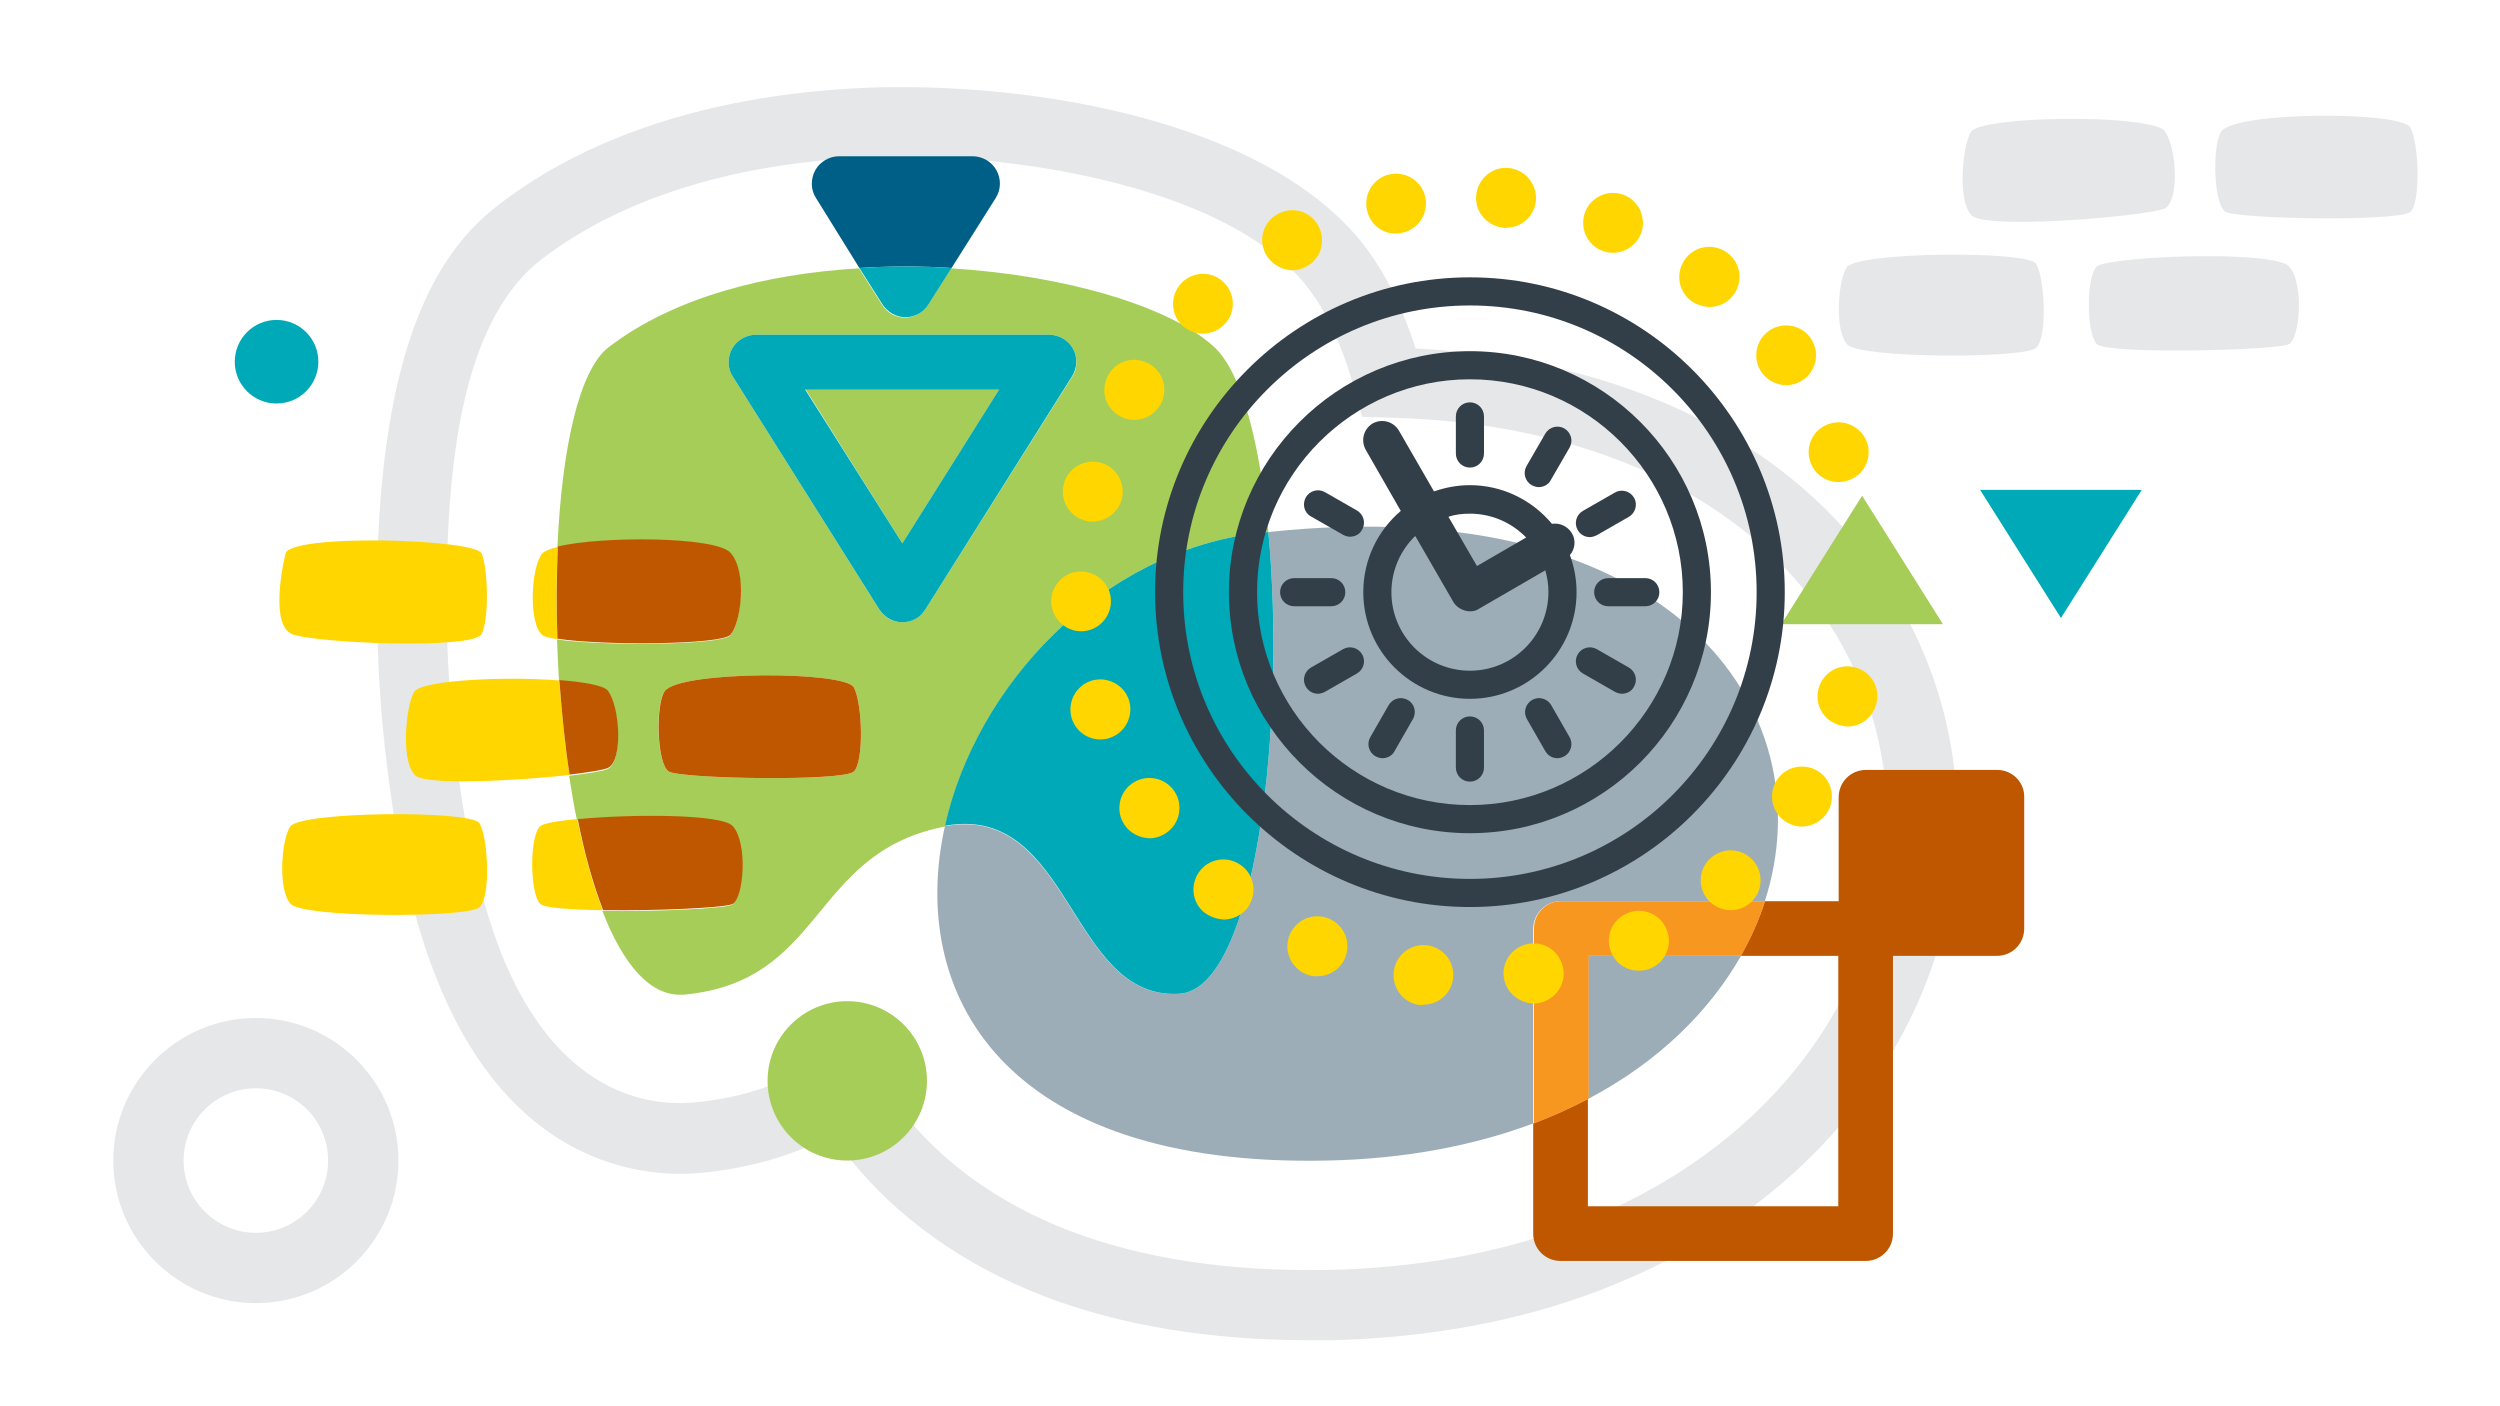 <?xml version="1.0" encoding="utf-8"?>
<!-- Generator: Adobe Illustrator 21.1.0, SVG Export Plug-In . SVG Version: 6.00 Build 0)  -->
<svg version="1.1" xmlns="http://www.w3.org/2000/svg" xmlns:xlink="http://www.w3.org/1999/xlink" x="0px" y="0px"
	 viewBox="0 0 640 360" style="enable-background:new 0 0 640 360;" xml:space="preserve">
<style type="text/css">
	.st0{display:none;}
	.st1{display:inline;}
	.st2{fill:none;stroke:#E6E7E8;stroke-width:18;stroke-miterlimit:10;}
	.st3{fill:none;}
	.st4{fill:#A6CD57;}
	.st5{fill:#9CADB7;}
	.st6{fill:#00A9B7;}
	.st7{fill:#BF5700;}
	.st8{fill:#F8971F;}
	.st9{fill:#005F86;}
	.st10{fill:#FFD600;}
	.st11{fill:none;stroke:#333F48;stroke-width:5.351;stroke-linecap:round;stroke-linejoin:round;stroke-miterlimit:10;}
	.st12{fill:none;stroke:#333F48;stroke-width:5.141;stroke-linecap:round;stroke-linejoin:round;stroke-miterlimit:10;}
	.st13{fill:none;stroke:#333F48;stroke-width:10.683;stroke-linecap:round;stroke-linejoin:round;stroke-miterlimit:10;}
	.st14{fill:none;stroke:#FFD600;stroke-width:17.156;stroke-linecap:round;stroke-miterlimit:10;stroke-dasharray:0,31.603;}
	.st15{fill:#E6E7E8;}
	.st16{fill:none;stroke:#FFD600;stroke-width:15.342;stroke-linecap:round;stroke-miterlimit:10;stroke-dasharray:0,28.262;}
	.st17{fill:none;stroke:#333F48;stroke-width:7.2;stroke-linecap:round;stroke-linejoin:round;stroke-miterlimit:10;}
	.st18{fill:none;stroke:#333F48;stroke-width:9.798;stroke-linecap:round;stroke-linejoin:round;stroke-miterlimit:10;}
	.st19{fill:#333F48;}
</style>
<g id="originals" class="st0">
	<g class="st1">
		<path class="st2" d="M472.7,150c-23.7-32.5-65-50.9-116.9-52.2c-5.7-20.9-13.6-30.6-19.8-36.3c-9.7-9-23.6-16.2-41.3-21.5
			c-14.7-4.4-31.6-7.3-48.8-8.3c-4.8-0.3-9.7-0.4-14.6-0.4c-4.5,0-9,0.1-13.4,0.4c-23.9,1.4-58,7.3-84.5,27.8
			c-10.7,8.2-25.2,25.3-27.5,79c-0.4,8.5-0.4,17.4-0.1,26.5c0.1,3.9,0.3,7.8,0.6,11.8c0.6,9.4,1.6,18.6,2.9,27.3
			c0.7,4.5,1.4,8.9,2.3,13.1c2.2,11,5,20.9,8.3,29.4c15.2,39.3,40.6,45.2,54.5,45.2c1.6,0,3.2-0.1,4.9-0.2
			c15.7-1.6,27.6-6.6,36.8-12.8c2.4,4.2,5.2,8.3,8.3,12.1c11.5,14.4,27.1,25.4,46.2,32.8c18.5,7.1,40.2,10.7,64.8,10.7
			c1.8,0,3.6,0,5.4-0.1c23.5-0.5,45.4-4.5,65.1-11.9c6.3-2.4,12.4-5.1,18.2-8.2c23.5-12.4,42.2-30.1,54.1-51.2
			c3.8-6.7,6.8-13.7,9.1-20.8C497.3,210.1,492.1,176.6,472.7,150z"/>
		<g>
			<path class="st3" d="M406.6,281.3v27.5h64.1v-64.1h-25C437.6,258.9,424.5,271.8,406.6,281.3z"/>
			<path class="st4" d="M322.4,136.4c0.8-0.1,1.6-0.2,2.3-0.2c-2.1-22.3-6.7-40.8-13.9-47.4c-11.2-10.3-37.9-18.3-67.3-20.1
				l-5.9,9.3c-1.3,2-3.5,3.3-5.9,3.3s-4.6-1.2-5.9-3.3l-5.9-9.3c-24,1.4-47.6,7.5-64.1,20.2c-7.7,5.9-12,26.5-13.1,51.2
				c11.2-2.7,40.4-2.6,44.2,1.6c4.4,4.9,2.7,18,0,21c-2.3,2.5-33,2.7-44.3,1c0.1,3.5,0.3,7,0.5,10.6c6.4,0.5,11.3,1.3,12.4,2.7
				c3.2,4.2,3.9,18.1,0,19.9c-1.1,0.5-4.8,1.1-9.8,1.7c0.6,3.9,1.2,7.7,2,11.3c13.6-1.3,36.9-1.3,39.7,1.8c3.9,4.3,2.8,18.2,0,19.9
				c-1.7,1-19.5,1.8-33.2,1.6c5.3,13.7,12.4,22.3,21.2,21.4c35.6-3.5,32.1-35.7,65.5-42.8c0.3-0.1,0.7-0.1,1-0.2
				C249.9,175.6,281.7,141.1,322.4,136.4z M218.6,197.5c-2.6,2.6-44.3,1.9-47.4,0c-3.1-1.9-3.5-17.3-1-20.6
				c3.8-5.2,46.2-5.2,48.4-0.9C220.8,180.2,221.2,194.9,218.6,197.5z M236.9,156c-1.3,2-3.5,3.3-5.9,3.3s-4.6-1.2-5.9-3.3
				l-37.5-59.6c-1.4-2.2-1.4-4.9-0.2-7.1c1.2-2.2,3.6-3.6,6.1-3.6h75.1c2.5,0,4.9,1.4,6.1,3.6c1.2,2.2,1.2,5-0.2,7.1L236.9,156z"/>
			<polygon class="st4" points="231,139.1 255.9,99.6 206.2,99.6 			"/>
			<path class="st5" d="M406.6,281.3c17.9-9.4,31-22.4,39.1-36.6h-39.1V281.3z"/>
			<path class="st5" d="M399.6,230.7h52.2c15.8-49-23.8-105.5-127.1-94.5c4.6,49.2-3.2,117-22.8,118.2c-28.2,1.8-27.6-48.8-60-42.9
				c-9.5,42.7,14.7,87.4,97.8,85.6c20.2-0.4,37.8-3.9,52.8-9.5v-49.9C392.6,233.8,395.7,230.7,399.6,230.7z"/>
			<path class="st6" d="M301.9,254.4c19.6-1.2,27.4-69,22.8-118.2c-0.8,0.1-1.5,0.2-2.3,0.2c-40.7,4.7-72.5,39.2-80.5,75
				C274.4,205.5,273.7,256.1,301.9,254.4z"/>
			<path class="st6" d="M274.7,89.3c-1.2-2.2-3.6-3.6-6.1-3.6h-75.1c-2.5,0-4.9,1.4-6.1,3.6c-1.2,2.2-1.2,5,0.2,7.1l37.5,59.6
				c1.3,2,3.5,3.3,5.9,3.3s4.6-1.2,5.9-3.3l37.5-59.6C275.8,94.2,275.9,91.5,274.7,89.3z M231,139.1l-24.9-39.4h49.7L231,139.1z"/>
			<path class="st7" d="M511.3,197.1h-33.6c-3.9,0-7,3.1-7,7v26.6h-18.9c-1.5,4.8-3.6,9.4-6.2,14h25v64.1h-64.1v-27.5
				c-4.4,2.3-9,4.4-14,6.3v28.2c0,3.9,3.1,7,7,7h78.1c3.9,0,7-3.1,7-7v-71.1h26.6c3.9,0,7-3.1,7-7v-33.6
				C518.3,200.2,515.1,197.1,511.3,197.1z"/>
			<path class="st8" d="M406.6,244.7h39.1c2.6-4.6,4.6-9.2,6.2-14h-52.2c-3.9,0-7,3.1-7,7v49.9c5-1.9,9.6-4,14-6.3V244.7z"/>
			<path class="st9" d="M243.6,68.6l11.3-17.9c1.4-2.2,1.4-4.9,0.2-7.1c-1.2-2.2-3.6-3.6-6.1-3.6h-34.2c-2.5,0-4.9,1.4-6.1,3.6
				c-1.2,2.2-1.2,5,0.2,7.1L220,68.6C227.9,68.1,235.8,68.1,243.6,68.6z"/>
			<path class="st6" d="M231.8,81.2c2.4,0,4.6-1.2,5.9-3.3l5.9-9.3c-7.8-0.5-15.7-0.5-23.6,0l5.9,9.3
				C227.2,79.9,229.4,81.2,231.8,81.2z"/>
			<path class="st10" d="M74.7,162.3c5.3,2.3,46.6,4.1,48.6,0s1.6-16.8,0-20.6s-49-5.1-50.2,0C72.1,145.7,69.4,160,74.7,162.3z"/>
			<path class="st10" d="M142.8,140c-1.9,0.5-3.3,1-3.9,1.6c-3,3.3-3.7,18.2,0,21c0.5,0.4,1.9,0.8,3.8,1
				C142.4,155.5,142.4,147.5,142.8,140z"/>
			<path class="st7" d="M187,162.5c2.7-3,4.4-16.1,0-21c-3.8-4.2-33-4.3-44.2-1.6c-0.3,7.6-0.4,15.5-0.1,23.6
				C154,165.3,184.7,165.1,187,162.5z"/>
			<path class="st10" d="M106.3,176.8c-2.1,2-4.1,17.8,0,21.7c2.8,2.6,25.8,1.4,39.5-0.1c-1.2-7.8-2-16-2.6-24.2
				C129.5,173.1,109.1,174.1,106.3,176.8z"/>
			<path class="st7" d="M155.6,176.8c-1-1.3-6-2.2-12.4-2.7c0.6,8.2,1.4,16.4,2.6,24.2c5-0.6,8.7-1.2,9.8-1.7
				C159.5,194.9,158.8,181,155.6,176.8z"/>
			<path class="st7" d="M170.2,176.9c-2.4,3.3-2.1,18.6,1,20.6c3.1,1.9,44.8,2.6,47.4,0c2.6-2.6,2.2-17.3,0-21.5
				C216.4,171.7,174,171.7,170.2,176.9z"/>
			<path class="st10" d="M74.4,211.5c-2.3,2.8-3.4,16.3,0,19.9c3.4,3.6,45.2,3.6,48.3,0.9s2.2-18.4,0-21.6
				C120.5,207.4,77.5,207.7,74.4,211.5z"/>
			<path class="st10" d="M138.3,211.5c-2.8,2.6-2.7,17.2,0,19.9c1,1,7.8,1.5,16,1.6c-2.6-6.7-4.8-14.7-6.5-23.3
				C142.8,210.1,139.1,210.8,138.3,211.5z"/>
			<path class="st7" d="M187.6,231.4c2.8-1.7,3.9-15.5,0-19.9c-2.8-3.2-26.2-3.1-39.7-1.8c1.7,8.7,3.9,16.6,6.5,23.3
				C168,233.2,185.8,232.4,187.6,231.4z"/>
		</g>
		<g>
			<circle class="st11" cx="373.3" cy="148.5" r="70.4"/>
			<circle class="st11" cx="373.3" cy="148.5" r="51.2"/>
			<circle class="st11" cx="373.3" cy="148.5" r="24.9"/>
			<g>
				<path class="st12" d="M312.3,148.5c0,33.7,27.3,61,61,61"/>
				<path class="st12" d="M434.3,148.5c0-33.7-27.3-61-61-61"/>
			</g>
			<g>
				<line class="st11" x1="373.3" y1="180.7" x2="373.3" y2="192.5"/>
				<line class="st11" x1="373.3" y1="104.5" x2="373.3" y2="116.3"/>
				<line class="st11" x1="341.1" y1="148.5" x2="329.3" y2="148.5"/>
				<line class="st11" x1="417.4" y1="148.5" x2="405.5" y2="148.5"/>
				<line class="st11" x1="389.4" y1="176.4" x2="395.3" y2="186.6"/>
				<line class="st11" x1="351.3" y1="110.4" x2="357.2" y2="120.6"/>
				<line class="st11" x1="345.4" y1="164.6" x2="335.2" y2="170.5"/>
				<line class="st11" x1="411.5" y1="126.5" x2="401.2" y2="132.4"/>
				<line class="st11" x1="335.2" y1="126.5" x2="345.4" y2="132.4"/>
				<line class="st11" x1="401.2" y1="164.6" x2="411.5" y2="170.5"/>
				<line class="st11" x1="357.2" y1="176.4" x2="351.3" y2="186.6"/>
				<line class="st11" x1="395.3" y1="110.4" x2="389.4" y2="120.6"/>
			</g>
			<polyline class="st13" points="394.9,136 373.3,148.5 373.3,104.5 			"/>
		</g>
		<rect y="0" class="st3" width="640" height="360"/>
		<circle class="st14" cx="372.4" cy="148" r="93.7"/>
		<polygon class="st6" points="527.6,158.2 548.3,125.4 506.9,125.4 		"/>
		<circle class="st4" cx="216.9" cy="276.7" r="20.4"/>
		<circle class="st2" cx="65.5" cy="297.1" r="27.5"/>
		<circle class="st6" cx="70.8" cy="92.6" r="10.7"/>
		<g>
			<path class="st15" d="M544.3,55.1c5-0.6,8.7-1.2,9.8-1.7c3.9-1.8,3.2-15.7,0-19.9c-1-1.3-6-2.2-12.4-2.7c-13.7-1-34.1,0-36.9,2.7
				c-2.1,2-4.1,17.8,0,21.7C507.7,57.9,530.7,56.7,544.3,55.1z"/>
			<path class="st15" d="M617.1,32.7c-2.2-4.3-44.6-4.2-48.4,0.9c-2.4,3.3-2.1,18.6,1,20.6c3.1,1.9,44.8,2.6,47.4,0
				C619.7,51.7,619.3,37,617.1,32.7z"/>
			<path class="st15" d="M472.9,68.3c-2.3,2.8-3.4,16.3,0,19.9c3.4,3.6,45.2,3.6,48.3,0.9s2.2-18.4,0-21.6
				C519,64.1,476,64.5,472.9,68.3z"/>
			<path class="st15" d="M546.3,66.4c-5,0.5-8.7,1.1-9.5,1.8c-2.8,2.6-2.7,17.2,0,19.9c1,1,7.8,1.5,16,1.6
				c13.7,0.2,31.5-0.6,33.2-1.6c2.8-1.7,3.9-15.5,0-19.9C583.2,65.1,559.9,65.1,546.3,66.4z"/>
		</g>
	</g>
</g>
<g id="unexpanded" class="st0">
	<g class="st1">
		<path class="st2" d="M472.7,150c-23.7-32.5-65-50.9-116.9-52.2c-5.7-20.9-13.6-30.6-19.8-36.3c-9.7-9-23.6-16.2-41.3-21.5
			c-14.7-4.4-31.6-7.3-48.8-8.3c-4.8-0.3-9.7-0.4-14.6-0.4c-4.5,0-9,0.1-13.4,0.4c-23.9,1.4-58,7.3-84.5,27.8
			c-10.7,8.2-25.2,25.3-27.5,79c-0.4,8.5-0.4,17.4-0.1,26.5c0.1,3.9,0.3,7.8,0.6,11.8c0.6,9.4,1.6,18.6,2.9,27.3
			c0.7,4.5,1.4,8.9,2.3,13.1c2.2,11,5,20.9,8.3,29.4c15.2,39.3,40.6,45.2,54.5,45.2c1.6,0,3.2-0.1,4.9-0.2
			c15.7-1.6,27.6-6.6,36.8-12.8c2.4,4.2,5.2,8.3,8.3,12.1c11.5,14.4,27.1,25.4,46.2,32.8c18.5,7.1,40.2,10.7,64.8,10.7
			c1.8,0,3.6,0,5.4-0.1c23.5-0.5,45.4-4.5,65.1-11.9c6.3-2.4,12.4-5.1,18.2-8.2c23.5-12.4,42.2-30.1,54.1-51.2
			c3.8-6.7,6.8-13.7,9.1-20.8C497.3,210.1,492.1,176.6,472.7,150z"/>
		<g>
			<path class="st3" d="M406.6,281.3v27.5h64.1v-64.1h-25C437.6,258.9,424.5,271.8,406.6,281.3z"/>
			<path class="st4" d="M322.4,136.4c0.8-0.1,1.6-0.2,2.3-0.2c-2.1-22.3-6.7-40.8-13.9-47.4c-11.2-10.3-37.9-18.3-67.3-20.1
				l-5.9,9.3c-1.3,2-3.5,3.3-5.9,3.3s-4.6-1.2-5.9-3.3l-5.9-9.3c-24,1.4-47.6,7.5-64.1,20.2c-7.7,5.9-12,26.5-13.1,51.2
				c11.2-2.7,40.4-2.6,44.2,1.6c4.4,4.9,2.7,18,0,21c-2.3,2.5-33,2.7-44.3,1c0.1,3.5,0.3,7,0.5,10.6c6.4,0.5,11.3,1.3,12.4,2.7
				c3.2,4.2,3.9,18.1,0,19.9c-1.1,0.5-4.8,1.1-9.8,1.7c0.6,3.9,1.2,7.7,2,11.3c13.6-1.3,36.9-1.3,39.7,1.8c3.9,4.3,2.8,18.2,0,19.9
				c-1.7,1-19.5,1.8-33.2,1.6c5.3,13.7,12.4,22.3,21.2,21.4c35.6-3.5,32.1-35.7,65.5-42.8c0.3-0.1,0.7-0.1,1-0.2
				C249.9,175.6,281.7,141.1,322.4,136.4z M218.6,197.5c-2.6,2.6-44.3,1.9-47.4,0c-3.1-1.9-3.5-17.3-1-20.6
				c3.8-5.2,46.2-5.2,48.4-0.9C220.8,180.2,221.2,194.9,218.6,197.5z M236.9,156c-1.3,2-3.5,3.3-5.9,3.3s-4.6-1.2-5.9-3.3
				l-37.5-59.6c-1.4-2.2-1.4-4.9-0.2-7.1c1.2-2.2,3.6-3.6,6.1-3.6h75.1c2.5,0,4.9,1.4,6.1,3.6c1.2,2.2,1.2,5-0.2,7.1L236.9,156z"/>
			<polygon class="st4" points="231,139.1 255.9,99.6 206.2,99.6 			"/>
			<path class="st5" d="M406.6,281.3c17.9-9.4,31-22.4,39.1-36.6h-39.1V281.3z"/>
			<path class="st5" d="M399.6,230.7h52.2c15.8-49-23.8-105.5-127.1-94.5c4.6,49.2-3.2,117-22.8,118.2c-28.2,1.8-27.6-48.8-60-42.9
				c-9.5,42.7,14.7,87.4,97.8,85.6c20.2-0.4,37.8-3.9,52.8-9.5v-49.9C392.6,233.8,395.7,230.7,399.6,230.7z"/>
			<path class="st6" d="M301.9,254.4c19.6-1.2,27.4-69,22.8-118.2c-0.8,0.1-1.5,0.2-2.3,0.2c-40.7,4.7-72.5,39.2-80.5,75
				C274.4,205.5,273.7,256.1,301.9,254.4z"/>
			<path class="st6" d="M274.7,89.3c-1.2-2.2-3.6-3.6-6.1-3.6h-75.1c-2.5,0-4.9,1.4-6.1,3.6c-1.2,2.2-1.2,5,0.2,7.1l37.5,59.6
				c1.3,2,3.5,3.3,5.9,3.3s4.6-1.2,5.9-3.3l37.5-59.6C275.8,94.2,275.9,91.5,274.7,89.3z M231,139.1l-24.9-39.4h49.7L231,139.1z"/>
			<path class="st7" d="M511.3,197.1h-33.6c-3.9,0-7,3.1-7,7v26.6h-18.9c-1.5,4.8-3.6,9.4-6.2,14h25v64.1h-64.1v-27.5
				c-4.4,2.3-9,4.4-14,6.3v28.2c0,3.9,3.1,7,7,7h78.1c3.9,0,7-3.1,7-7v-71.1h26.6c3.9,0,7-3.1,7-7v-33.6
				C518.3,200.2,515.1,197.1,511.3,197.1z"/>
			<path class="st8" d="M406.6,244.7h39.1c2.6-4.6,4.6-9.2,6.2-14h-52.2c-3.9,0-7,3.1-7,7v49.9c5-1.9,9.6-4,14-6.3V244.7z"/>
			<path class="st9" d="M243.6,68.6l11.3-17.9c1.4-2.2,1.4-4.9,0.2-7.1c-1.2-2.2-3.6-3.6-6.1-3.6h-34.2c-2.5,0-4.9,1.4-6.1,3.6
				c-1.2,2.2-1.2,5,0.2,7.1L220,68.6C227.9,68.1,235.8,68.1,243.6,68.6z"/>
			<path class="st6" d="M231.8,81.2c2.4,0,4.6-1.2,5.9-3.3l5.9-9.3c-7.8-0.5-15.7-0.5-23.6,0l5.9,9.3
				C227.2,79.9,229.4,81.2,231.8,81.2z"/>
			<path class="st10" d="M74.7,162.3c5.3,2.3,46.6,4.1,48.6,0s1.6-16.8,0-20.6s-49-5.1-50.2,0C72.1,145.7,69.4,160,74.7,162.3z"/>
			<path class="st10" d="M142.8,140c-1.9,0.5-3.3,1-3.9,1.6c-3,3.3-3.7,18.2,0,21c0.5,0.4,1.9,0.8,3.8,1
				C142.4,155.5,142.4,147.5,142.8,140z"/>
			<path class="st7" d="M187,162.5c2.7-3,4.4-16.1,0-21c-3.8-4.2-33-4.3-44.2-1.6c-0.3,7.6-0.4,15.5-0.1,23.6
				C154,165.3,184.7,165.1,187,162.5z"/>
			<path class="st10" d="M106.3,176.8c-2.1,2-4.1,17.8,0,21.7c2.8,2.6,25.8,1.4,39.5-0.1c-1.2-7.8-2-16-2.6-24.2
				C129.5,173.1,109.1,174.1,106.3,176.8z"/>
			<path class="st7" d="M155.6,176.8c-1-1.3-6-2.2-12.4-2.7c0.6,8.2,1.4,16.4,2.6,24.2c5-0.6,8.7-1.2,9.8-1.7
				C159.5,194.9,158.8,181,155.6,176.8z"/>
			<path class="st7" d="M170.2,176.9c-2.4,3.3-2.1,18.6,1,20.6c3.1,1.9,44.8,2.6,47.4,0c2.6-2.6,2.2-17.3,0-21.5
				C216.4,171.7,174,171.7,170.2,176.9z"/>
			<path class="st10" d="M74.4,211.5c-2.3,2.8-3.4,16.3,0,19.9c3.4,3.6,45.2,3.6,48.3,0.9s2.2-18.4,0-21.6
				C120.5,207.4,77.5,207.7,74.4,211.5z"/>
			<path class="st10" d="M138.3,211.5c-2.8,2.6-2.7,17.2,0,19.9c1,1,7.8,1.5,16,1.6c-2.6-6.7-4.8-14.7-6.5-23.3
				C142.8,210.1,139.1,210.8,138.3,211.5z"/>
			<path class="st7" d="M187.6,231.4c2.8-1.7,3.9-15.5,0-19.9c-2.8-3.2-26.2-3.1-39.7-1.8c1.7,8.7,3.9,16.6,6.5,23.3
				C168,233.2,185.8,232.4,187.6,231.4z"/>
		</g>
		<rect y="0" class="st3" width="640" height="360"/>
		<circle class="st16" cx="376.8" cy="150.4" r="100"/>
		<polygon class="st6" points="527.6,158.2 548.3,125.4 506.9,125.4 		"/>
		<circle class="st4" cx="216.9" cy="276.7" r="20.4"/>
		<circle class="st2" cx="65.5" cy="297.1" r="27.5"/>
		<circle class="st6" cx="70.8" cy="92.6" r="10.7"/>
		<g>
			<path class="st15" d="M544.3,55.1c5-0.6,8.7-1.2,9.8-1.7c3.9-1.8,3.2-15.7,0-19.9c-1-1.3-6-2.2-12.4-2.7c-13.7-1-34.1,0-36.9,2.7
				c-2.1,2-4.1,17.8,0,21.7C507.7,57.9,530.7,56.7,544.3,55.1z"/>
			<path class="st15" d="M617.1,32.7c-2.2-4.3-44.6-4.2-48.4,0.9c-2.4,3.3-2.1,18.6,1,20.6c3.1,1.9,44.8,2.6,47.4,0
				C619.7,51.7,619.3,37,617.1,32.7z"/>
			<path class="st15" d="M472.9,68.3c-2.3,2.8-3.4,16.3,0,19.9c3.4,3.6,45.2,3.6,48.3,0.9s2.2-18.4,0-21.6
				C519,64.1,476,64.5,472.9,68.3z"/>
			<path class="st15" d="M546.3,66.4c-5,0.5-8.7,1.1-9.5,1.8c-2.8,2.6-2.7,17.2,0,19.9c1,1,7.8,1.5,16,1.6
				c13.7,0.2,31.5-0.6,33.2-1.6c2.8-1.7,3.9-15.5,0-19.9C583.2,65.1,559.9,65.1,546.3,66.4z"/>
		</g>
	</g>
	<g class="st1">
		<circle class="st17" cx="376.3" cy="151.6" r="77"/>
		<circle class="st17" cx="376.3" cy="151.6" r="58.1"/>
		<circle class="st17" cx="376.3" cy="151.6" r="23.7"/>
		<g>
			<line class="st17" x1="376.3" y1="187" x2="376.3" y2="196.5"/>
			<line class="st17" x1="376.3" y1="106.7" x2="376.3" y2="116.1"/>
			<line class="st17" x1="340.8" y1="151.6" x2="331.4" y2="151.6"/>
			<line class="st17" x1="421.2" y1="151.6" x2="411.7" y2="151.6"/>
			<line class="st17" x1="394" y1="182.3" x2="398.7" y2="190.5"/>
			<line class="st17" x1="353.8" y1="112.7" x2="358.6" y2="120.9"/>
			<line class="st17" x1="345.6" y1="169.3" x2="337.4" y2="174"/>
			<line class="st17" x1="415.2" y1="129.1" x2="407" y2="133.9"/>
			<line class="st17" x1="337.4" y1="129.1" x2="345.6" y2="133.9"/>
			<line class="st17" x1="407" y1="169.3" x2="415.2" y2="174"/>
			<line class="st17" x1="358.6" y1="182.3" x2="353.8" y2="190.5"/>
			<line class="st17" x1="398.7" y1="112.7" x2="393.9" y2="121"/>
		</g>
		<polyline class="st18" points="398.2,139 376.3,151.6 353.8,112.7 		"/>
	</g>
</g>
<g id="expanded" class="st0">
	<g class="st1">
		<g>
			<path class="st15" d="M335.2,343.1c-25.6,0-48.5-3.8-68-11.3c-20.6-8-37.4-19.9-50-35.6c-1.5-1.8-2.8-3.7-4.2-5.6
				c-9.9,5.2-21,8.4-33,9.6c-1.9,0.2-3.8,0.3-5.7,0.3c-16.1,0-45.7-6.6-62.9-50.9c-3.5-8.9-6.4-19.3-8.7-30.8
				c-0.9-4.4-1.7-8.9-2.4-13.6c-1.3-8.9-2.4-18.4-3-28c-0.3-4-0.5-8.1-0.6-12c-0.3-9.3-0.3-18.4,0.1-27.2
				c2.5-57.4,18.9-76.4,31-85.7c28.4-21.8,64.3-28.1,89.5-29.6c9.5-0.6,19.4-0.5,29.1,0.1c17.9,1.1,35.4,4.1,50.8,8.7
				c19,5.7,34.1,13.6,44.8,23.5c5.9,5.4,14.1,14.7,20.4,34.2c51.7,2.7,93.2,22.3,117.4,55.6v0c21.1,29,26.8,65.4,15.7,100
				c-2.5,7.7-5.8,15.3-9.9,22.5C473,289.9,453,308.8,428,322c-6.1,3.2-12.6,6.1-19.2,8.6c-20.6,7.8-43.5,11.9-68,12.5
				C338.9,343.1,337,343.1,335.2,343.1z M218.9,265.6l4.8,8.3c2.2,3.8,4.7,7.5,7.5,11c10.5,13.1,24.8,23.3,42.4,30.1
				c18.7,7.2,41.1,10.6,66.7,10.1c22.5-0.5,43.4-4.3,62.1-11.3c5.9-2.2,11.7-4.8,17.2-7.7c21.9-11.5,39.4-28,50.4-47.6
				c3.5-6.1,6.3-12.6,8.4-19.2c9.4-29.1,4.6-59.7-13.1-83.9c-21.9-30-60.9-47.3-109.9-48.5l-6.7-0.2l-1.8-6.5
				c-5.3-19.4-12.3-27.6-17.2-32.1c-8.7-8.1-21.4-14.6-37.8-19.5c-14.1-4.2-30.2-7-46.8-8c-9-0.5-18.1-0.6-26.9-0.1
				c-22.6,1.3-54.8,6.9-79.6,25.9c-19.3,14.9-23,48.3-24,72.2c-0.4,8.3-0.4,17-0.1,25.8c0.1,3.8,0.3,7.6,0.6,11.5
				c0.6,9.1,1.6,18.1,2.8,26.5c0.6,4.3,1.4,8.6,2.2,12.7c2.1,10.5,4.8,19.9,7.8,27.9c13.3,34.3,34.5,39.4,46.1,39.4
				c1.3,0,2.6-0.1,4-0.2c12.5-1.2,23.2-4.9,32.7-11.3L218.9,265.6z"/>
		</g>
		<g>
			<path class="st3" d="M406.6,281.3v27.5h64.1v-64.1h-25C437.6,258.9,424.5,271.8,406.6,281.3z"/>
			<path class="st4" d="M322.4,136.4c0.8-0.1,1.6-0.2,2.3-0.2c-2.1-22.3-6.7-40.8-13.9-47.4c-11.2-10.3-37.9-18.3-67.3-20.1
				l-5.9,9.3c-1.3,2-3.5,3.3-5.9,3.3s-4.6-1.2-5.9-3.3l-5.9-9.3c-24,1.4-47.6,7.5-64.1,20.2c-7.7,5.9-12,26.5-13.1,51.2
				c11.2-2.7,40.4-2.6,44.2,1.6c4.4,4.9,2.7,18,0,21c-2.3,2.5-33,2.7-44.3,1c0.1,3.5,0.3,7,0.5,10.6c6.4,0.5,11.3,1.3,12.4,2.7
				c3.2,4.2,3.9,18.1,0,19.9c-1.1,0.5-4.8,1.1-9.8,1.7c0.6,3.9,1.2,7.7,2,11.3c13.6-1.3,36.9-1.3,39.7,1.8c3.9,4.3,2.8,18.2,0,19.9
				c-1.7,1-19.5,1.8-33.2,1.6c5.3,13.7,12.4,22.3,21.2,21.4c35.6-3.5,32.1-35.7,65.5-42.8c0.3-0.1,0.7-0.1,1-0.2
				C249.9,175.6,281.7,141.1,322.4,136.4z M218.6,197.5c-2.6,2.6-44.3,1.9-47.4,0c-3.1-1.9-3.5-17.3-1-20.6
				c3.8-5.2,46.2-5.2,48.4-0.9C220.8,180.2,221.2,194.9,218.6,197.5z M236.9,156c-1.3,2-3.5,3.3-5.9,3.3s-4.6-1.2-5.9-3.3
				l-37.5-59.6c-1.4-2.2-1.4-4.9-0.2-7.1c1.2-2.2,3.6-3.6,6.1-3.6h75.1c2.5,0,4.9,1.4,6.1,3.6c1.2,2.2,1.2,5-0.2,7.1L236.9,156z"/>
			<polygon class="st4" points="231,139.1 255.9,99.6 206.2,99.6 			"/>
			<path class="st5" d="M406.6,281.3c17.9-9.4,31-22.4,39.1-36.6h-39.1V281.3z"/>
			<path class="st5" d="M399.6,230.7h52.2c15.8-49-23.8-105.5-127.1-94.5c4.6,49.2-3.2,117-22.8,118.2c-28.2,1.8-27.6-48.8-60-42.9
				c-9.5,42.7,14.7,87.4,97.8,85.6c20.2-0.4,37.8-3.9,52.8-9.5v-49.9C392.6,233.8,395.7,230.7,399.6,230.7z"/>
			<path class="st6" d="M301.9,254.4c19.6-1.2,27.4-69,22.8-118.2c-0.8,0.1-1.5,0.2-2.3,0.2c-40.7,4.7-72.5,39.2-80.5,75
				C274.4,205.5,273.7,256.1,301.9,254.4z"/>
			<path class="st6" d="M274.7,89.3c-1.2-2.2-3.6-3.6-6.1-3.6h-75.1c-2.5,0-4.9,1.4-6.1,3.6c-1.2,2.2-1.2,5,0.2,7.1l37.5,59.6
				c1.3,2,3.5,3.3,5.9,3.3s4.6-1.2,5.9-3.3l37.5-59.6C275.8,94.2,275.9,91.5,274.7,89.3z M231,139.1l-24.9-39.4h49.7L231,139.1z"/>
			<path class="st7" d="M511.3,197.1h-33.6c-3.9,0-7,3.1-7,7v26.6h-18.9c-1.5,4.8-3.6,9.4-6.2,14h25v64.1h-64.1v-27.5
				c-4.4,2.3-9,4.4-14,6.3v28.2c0,3.9,3.1,7,7,7h78.1c3.9,0,7-3.1,7-7v-71.1h26.6c3.9,0,7-3.1,7-7v-33.6
				C518.3,200.2,515.1,197.1,511.3,197.1z"/>
			<path class="st8" d="M406.6,244.7h39.1c2.6-4.6,4.6-9.2,6.2-14h-52.2c-3.9,0-7,3.1-7,7v49.9c5-1.9,9.6-4,14-6.3V244.7z"/>
			<path class="st9" d="M243.6,68.6l11.3-17.9c1.4-2.2,1.4-4.9,0.2-7.1c-1.2-2.2-3.6-3.6-6.1-3.6h-34.2c-2.5,0-4.9,1.4-6.1,3.6
				c-1.2,2.2-1.2,5,0.2,7.1L220,68.6C227.9,68.1,235.8,68.1,243.6,68.6z"/>
			<path class="st6" d="M231.8,81.2c2.4,0,4.6-1.2,5.9-3.3l5.9-9.3c-7.8-0.5-15.7-0.5-23.6,0l5.9,9.3
				C227.2,79.9,229.4,81.2,231.8,81.2z"/>
			<path class="st10" d="M74.7,162.3c5.3,2.3,46.6,4.1,48.6,0s1.6-16.8,0-20.6s-49-5.1-50.2,0C72.1,145.7,69.4,160,74.7,162.3z"/>
			<path class="st10" d="M142.8,140c-1.9,0.5-3.3,1-3.9,1.6c-3,3.3-3.7,18.2,0,21c0.5,0.4,1.9,0.8,3.8,1
				C142.4,155.5,142.4,147.5,142.8,140z"/>
			<path class="st7" d="M187,162.5c2.7-3,4.4-16.1,0-21c-3.8-4.2-33-4.3-44.2-1.6c-0.3,7.6-0.4,15.5-0.1,23.6
				C154,165.3,184.7,165.1,187,162.5z"/>
			<path class="st10" d="M106.3,176.8c-2.1,2-4.1,17.8,0,21.7c2.8,2.6,25.8,1.4,39.5-0.1c-1.2-7.8-2-16-2.6-24.2
				C129.5,173.1,109.1,174.1,106.3,176.8z"/>
			<path class="st7" d="M155.6,176.8c-1-1.3-6-2.2-12.4-2.7c0.6,8.2,1.4,16.4,2.6,24.2c5-0.6,8.7-1.2,9.8-1.7
				C159.5,194.9,158.8,181,155.6,176.8z"/>
			<path class="st7" d="M170.2,176.9c-2.4,3.3-2.1,18.6,1,20.6c3.1,1.9,44.8,2.6,47.4,0c2.6-2.6,2.2-17.3,0-21.5
				C216.4,171.7,174,171.7,170.2,176.9z"/>
			<path class="st10" d="M74.4,211.5c-2.3,2.8-3.4,16.3,0,19.9c3.4,3.6,45.2,3.6,48.3,0.9s2.2-18.4,0-21.6
				C120.5,207.4,77.5,207.7,74.4,211.5z"/>
			<path class="st10" d="M138.3,211.5c-2.8,2.6-2.7,17.2,0,19.9c1,1,7.8,1.5,16,1.6c-2.6-6.7-4.8-14.7-6.5-23.3
				C142.8,210.1,139.1,210.8,138.3,211.5z"/>
			<path class="st7" d="M187.6,231.4c2.8-1.7,3.9-15.5,0-19.9c-2.8-3.2-26.2-3.1-39.7-1.8c1.7,8.7,3.9,16.6,6.5,23.3
				C168,233.2,185.8,232.4,187.6,231.4z"/>
		</g>
		<rect y="0" class="st3" width="640" height="360"/>
		<g>
			<path class="st10" d="M363.5,257.3c-4.2-0.5-7.2-4.3-6.7-8.6l0,0c0.5-4.2,4.3-7.2,8.5-6.7l0,0c4.2,0.5,7.2,4.3,6.7,8.5l0,0
				c-0.5,3.9-3.8,6.7-7.6,6.7l0,0C364.1,257.3,363.8,257.3,363.5,257.3z M385,250.4c-0.7-4.2,2.2-8.1,6.4-8.8l0,0
				c4.2-0.7,8.1,2.2,8.8,6.4l0,0c0.7,4.2-2.2,8.1-6.4,8.8l0,0c-0.4,0.1-0.8,0.1-1.2,0.1l0,0C388.9,256.8,385.6,254.1,385,250.4z
				 M334.2,249.3L334.2,249.3L334.2,249.3c-3.9-1.7-5.7-6.2-4-10.1l0,0c1.7-3.9,6.2-5.7,10.1-4l0,0c3.9,1.7,5.7,6.2,4,10.1l0,0
				c-1.2,2.9-4.1,4.6-7,4.6l0,0C336.2,250,335.2,249.8,334.2,249.3z M412.6,244.1c-1.8-3.8-0.2-8.4,3.7-10.2l0,0
				c3.8-1.8,8.4-0.2,10.2,3.7l0,0c1.8,3.8,0.2,8.4-3.7,10.2l0,0l0,0l0,0c-1.1,0.5-2.2,0.7-3.3,0.7l0,0
				C416.6,248.5,413.9,246.9,412.6,244.1z M308.3,233.6c-3.3-2.7-3.7-7.5-1-10.8l0,0c2.7-3.3,7.5-3.7,10.8-1l0,0
				c3.3,2.7,3.7,7.5,1.1,10.8l0,0c-1.5,1.8-3.7,2.8-5.9,2.8l0,0C311.5,235.3,309.8,234.7,308.3,233.6z M437.3,230.4
				c-2.8-3.2-2.5-8,0.7-10.8l0,0c3.2-2.8,8-2.5,10.8,0.7l0,0c2.8,3.2,2.5,8-0.7,10.8l0,0c-1.5,1.3-3.3,1.9-5.1,1.9l0,0
				C440.9,233,438.8,232.1,437.3,230.4z M287.9,211.2c-2.4-3.5-1.5-8.3,2-10.7l0,0c3.5-2.4,8.3-1.5,10.7,2l0,0
				c2.4,3.5,1.5,8.3-2,10.7l0,0c-1.3,0.9-2.8,1.4-4.3,1.4l0,0C291.8,214.5,289.4,213.4,287.9,211.2z M457.2,210.4
				c-3.6-2.3-4.6-7-2.4-10.6l0,0c2.3-3.6,7-4.6,10.6-2.4l0,0c3.6,2.3,4.6,7,2.4,10.6l0,0c-1.5,2.3-4,3.6-6.5,3.6l0,0
				C459.9,211.6,458.5,211.2,457.2,210.4z M274.4,184C274.4,184,274.4,184,274.4,184L274.4,184c-1.3-4,0.9-8.4,4.9-9.7l0,0
				c4-1.3,8.4,0.9,9.7,4.9v0c1.3,4-0.9,8.4-4.9,9.7l0,0c-0.8,0.3-1.6,0.4-2.4,0.4l0,0C278.5,189.3,275.5,187.3,274.4,184z
				 M470.8,185.6c-4.1-1.2-6.4-5.4-5.2-9.5l0,0c1.2-4.1,5.4-6.4,9.5-5.2l0,0c4.1,1.2,6.4,5.4,5.2,9.5l0,0c-1,3.4-4,5.6-7.4,5.6l0,0
				C472.2,185.9,471.5,185.8,470.8,185.6z M269.1,154.2c-0.1-4.2,3.2-7.8,7.4-7.9l0,0c4.2-0.1,7.8,3.2,7.9,7.4l0,0
				c0.1,4.2-3.2,7.8-7.4,7.9l0,0c-0.1,0-0.2,0-0.3,0l0,0C272.7,161.6,269.3,158.3,269.1,154.2z M469.2,150.4c0-1.2,0.3-2.3,0.7-3.3
				l0,0c-0.5-1-0.9-2.1-1-3.2v0c-0.3-4.2,2.9-7.9,7.1-8.2l0,0c4.2-0.3,7.9,2.9,8.2,7.1l0,0l0,0l0,0c0.1,1.4-0.2,2.7-0.7,3.9l0,0
				c0.6,1.1,1,2.4,1,3.8l0,0l0,0l0,0c0,4.2-3.4,7.7-7.7,7.7l0,0C472.6,158,469.2,154.6,469.2,150.4z M277.9,133.3
				c-4.1-1-6.6-5.2-5.6-9.3l0,0l0,0l0,0c1-4.1,5.2-6.6,9.3-5.6l0,0c4.1,1,6.6,5.2,5.6,9.3l0,0c-0.9,3.5-4,5.8-7.4,5.8l0,0
				C279.1,133.6,278.5,133.5,277.9,133.3z M463.5,118.4c-1.5-4,0.6-8.4,4.5-9.8l0,0c4-1.5,8.4,0.6,9.9,4.5l0,0
				c1.5,4-0.6,8.4-4.5,9.8l0,0c-0.9,0.3-1.8,0.5-2.7,0.5l0,0C467.5,123.4,464.6,121.5,463.5,118.4z M286.5,106.4
				c-3.7-2.1-4.9-6.8-2.7-10.5l0,0c2.1-3.7,6.8-4.9,10.5-2.7l0,0c3.6,2.1,4.9,6.8,2.7,10.5l0,0c-1.4,2.4-4,3.8-6.6,3.8l0,0
				C289.1,107.5,287.8,107.2,286.5,106.4z M451.1,95.5c-2.5-3.4-1.8-8.2,1.6-10.7l0,0c3.4-2.5,8.2-1.8,10.7,1.6l0,0
				c2.5,3.4,1.8,8.2-1.6,10.7l0,0c-1.4,1-3,1.5-4.5,1.5l0,0C455,98.6,452.6,97.5,451.1,95.5z M302.4,83.1c-2.9-3.1-2.8-7.9,0.3-10.9
				l0,0l0,0l0,0c3.1-2.9,7.9-2.8,10.8,0.3l0,0c2.9,3.1,2.8,7.9-0.3,10.8l0,0c-1.5,1.4-3.4,2.1-5.3,2.1l0,0
				C305.9,85.4,303.9,84.6,302.4,83.1z M432.9,77c-3.4-2.6-4-7.4-1.4-10.8l0,0c2.6-3.4,7.4-4,10.8-1.4l0,0c3.4,2.6,4,7.4,1.4,10.8
				l0,0c-1.5,2-3.8,3-6.1,3l0,0C435.9,78.5,434.3,78,432.9,77z M324,65c-2-3.8-0.5-8.4,3.3-10.3l0,0c3.8-2,8.4-0.5,10.3,3.3l0,0
				c1.9,3.8,0.5,8.4-3.3,10.3l0,0c-1.1,0.6-2.3,0.9-3.5,0.9l0,0C328.1,69.1,325.4,67.6,324,65z M410.2,64.2c-4-1.5-5.9-6-4.4-9.9
				l0,0c1.5-4,6-5.9,9.9-4.4l0,0c3.9,1.5,5.9,6,4.4,9.9l0,0c-1.2,3-4.1,4.9-7.1,4.9l0,0C412.1,64.7,411.1,64.6,410.2,64.2z
				 M349.9,53.6c-0.8-4.2,1.9-8.2,6-9l0,0l0,0l0,0c4.2-0.8,8.2,1.9,9,6l0,0c0.8,4.2-1.9,8.2-6,9l0,0c-0.5,0.1-1,0.2-1.5,0.2l0,0
				C353.8,59.9,350.6,57.3,349.9,53.6z M384.9,58.3c-4.2-0.4-7.4-4.1-7-8.3l0,0c0.4-4.2,4.1-7.4,8.3-7l0,0l0,0l0,0
				c4.2,0.4,7.3,4.1,7,8.3l0,0c-0.3,4-3.7,7-7.6,7l0,0C385.4,58.4,385.1,58.4,384.9,58.3z"/>
		</g>
		<polygon class="st6" points="527.6,158.2 548.3,125.4 506.9,125.4 		"/>
		<polygon class="st4" points="476.7,126.9 456,159.8 497.4,159.8 		"/>
		<circle class="st4" cx="216.9" cy="276.7" r="20.4"/>
		<g>
			<path class="st15" d="M65.5,333.6c-20.1,0-36.5-16.4-36.5-36.5s16.4-36.5,36.5-36.5s36.5,16.4,36.5,36.5S85.7,333.6,65.5,333.6z
				 M65.5,278.6c-10.2,0-18.5,8.3-18.5,18.5s8.3,18.5,18.5,18.5s18.5-8.3,18.5-18.5S75.8,278.6,65.5,278.6z"/>
		</g>
		<circle class="st6" cx="70.8" cy="92.6" r="10.7"/>
		<g>
			<path class="st15" d="M544.3,55.1c5-0.6,8.7-1.2,9.8-1.7c3.9-1.8,3.2-15.7,0-19.9c-1-1.3-6-2.2-12.4-2.7c-13.7-1-34.1,0-36.9,2.7
				c-2.1,2-4.1,17.8,0,21.7C507.7,57.9,530.7,56.7,544.3,55.1z"/>
			<path class="st15" d="M617.1,32.7c-2.2-4.3-44.6-4.2-48.4,0.9c-2.4,3.3-2.1,18.6,1,20.6c3.1,1.9,44.8,2.6,47.4,0
				C619.7,51.7,619.3,37,617.1,32.7z"/>
			<path class="st15" d="M472.9,68.3c-2.3,2.8-3.4,16.3,0,19.9c3.4,3.6,45.2,3.6,48.3,0.9s2.2-18.4,0-21.6
				C519,64.1,476,64.5,472.9,68.3z"/>
			<path class="st15" d="M546.3,66.4c-5,0.5-8.7,1.1-9.5,1.8c-2.8,2.6-2.7,17.2,0,19.9c1,1,7.8,1.5,16,1.6
				c13.7,0.2,31.5-0.6,33.2-1.6c2.8-1.7,3.9-15.5,0-19.9C583.2,65.1,559.9,65.1,546.3,66.4z"/>
		</g>
	</g>
	<g class="st1">
		<path class="st19" d="M376.3,71c-44.5,0-80.6,36.2-80.6,80.6s36.2,80.6,80.6,80.6s80.6-36.2,80.6-80.6S420.7,71,376.3,71z
			 M376.3,225c-40.5,0-73.4-32.9-73.4-73.4s32.9-73.4,73.4-73.4s73.4,32.9,73.4,73.4S416.8,225,376.3,225z"/>
		<path class="st19" d="M376.3,89.9c-34,0-61.7,27.7-61.7,61.7s27.7,61.7,61.7,61.7s61.7-27.7,61.7-61.7S410.3,89.9,376.3,89.9z
			 M376.3,206.1c-30.1,0-54.5-24.5-54.5-54.5s24.5-54.5,54.5-54.5c30.1,0,54.5,24.5,54.5,54.5S406.3,206.1,376.3,206.1z"/>
		<path class="st19" d="M376.3,183.4c-2,0-3.6,1.6-3.6,3.6v9.5c0,2,1.6,3.6,3.6,3.6s3.6-1.6,3.6-3.6V187
			C379.9,185,378.3,183.4,376.3,183.4z"/>
		<path class="st19" d="M376.3,119.7c2,0,3.6-1.6,3.6-3.6v-9.5c0-2-1.6-3.6-3.6-3.6s-3.6,1.6-3.6,3.6v9.5
			C372.7,118.1,374.3,119.7,376.3,119.7z"/>
		<path class="st19" d="M344.4,151.6c0-2-1.6-3.6-3.6-3.6h-9.5c-2,0-3.6,1.6-3.6,3.6s1.6,3.6,3.6,3.6h9.5
			C342.8,155.2,344.4,153.6,344.4,151.6z"/>
		<path class="st19" d="M421.2,148h-9.5c-2,0-3.6,1.6-3.6,3.6s1.6,3.6,3.6,3.6h9.5c2,0,3.6-1.6,3.6-3.6S423.2,148,421.2,148z"/>
		<path class="st19" d="M397.1,180.5c-1-1.7-3.2-2.3-4.9-1.3c-1.7,1-2.3,3.2-1.3,4.9l4.7,8.2c0.7,1.2,1.9,1.8,3.1,1.8
			c0.6,0,1.2-0.2,1.8-0.5c1.7-1,2.3-3.2,1.3-4.9L397.1,180.5z"/>
		<path class="st19" d="M343.8,166.2l-8.2,4.7c-1.7,1-2.3,3.2-1.3,4.9c0.7,1.2,1.9,1.8,3.1,1.8c0.6,0,1.2-0.2,1.8-0.5l8.2-4.7
			c1.7-1,2.3-3.2,1.3-4.9C347.7,165.8,345.5,165.2,343.8,166.2z"/>
		<path class="st19" d="M407,137.5c0.6,0,1.2-0.2,1.8-0.5l8.2-4.7c1.7-1,2.3-3.2,1.3-4.9s-3.2-2.3-4.9-1.3l-8.2,4.7
			c-1.7,1-2.3,3.2-1.3,4.9C404.5,136.8,405.7,137.5,407,137.5z"/>
		<path class="st19" d="M335.6,132.2l8.2,4.7c0.6,0.3,1.2,0.5,1.8,0.5c1.2,0,2.5-0.6,3.1-1.8c1-1.7,0.4-3.9-1.3-4.9l-8.2-4.7
			c-1.7-1-3.9-0.4-4.9,1.3C333.3,129.1,333.9,131.3,335.6,132.2z"/>
		<path class="st19" d="M417,170.9l-8.2-4.7c-1.7-1-3.9-0.4-4.9,1.3c-1,1.7-0.4,3.9,1.3,4.9l8.2,4.7c0.6,0.3,1.2,0.5,1.8,0.5
			c1.2,0,2.5-0.6,3.1-1.8C419.3,174.1,418.7,171.9,417,170.9z"/>
		<path class="st19" d="M360.4,179.2c-1.7-1-3.9-0.4-4.9,1.3l-4.7,8.2c-1,1.7-0.4,3.9,1.3,4.9c0.6,0.3,1.2,0.5,1.8,0.5
			c1.2,0,2.5-0.6,3.1-1.8l4.7-8.2C362.7,182.4,362.1,180.1,360.4,179.2z"/>
		<path class="st19" d="M392.1,124.2c0.6,0.3,1.2,0.5,1.8,0.5c1.2,0,2.5-0.6,3.1-1.8l4.8-8.3c1-1.7,0.4-3.9-1.3-4.9
			c-1.7-1-3.9-0.4-4.9,1.3l-4.8,8.3C389.8,121,390.4,123.2,392.1,124.2z"/>
		<path class="st19" d="M358.6,130.8c-5.9,5-9.6,12.5-9.6,20.8c0,15.1,12.3,27.3,27.3,27.3c15.1,0,27.3-12.3,27.3-27.3
			c0-3.3-0.6-6.5-1.7-9.5c1.3-1.5,1.6-3.8,0.5-5.6c-1.1-1.8-3.1-2.7-5.1-2.4c-5-6-12.6-9.9-21-9.9c-3.2,0-6.3,0.6-9.2,1.6l-9-15.6
			c-1.4-2.3-4.3-3.1-6.7-1.8c-2.3,1.4-3.1,4.3-1.8,6.7L358.6,130.8z M376.3,171.7c-11.1,0-20.1-9-20.1-20.1c0-5.7,2.4-10.8,6.1-14.4
			L372,154c0.6,1.1,1.7,1.9,3,2.3c0.4,0.1,0.8,0.2,1.3,0.2c0.9,0,1.7-0.2,2.4-0.7l16.9-9.8c0.5,1.8,0.8,3.6,0.8,5.5
			C396.4,162.7,387.4,171.7,376.3,171.7z M376.3,131.5c5.7,0,10.8,2.4,14.4,6.1l-12.6,7.3l-7.3-12.6
			C372.5,131.7,374.4,131.5,376.3,131.5z"/>
	</g>
</g>
<g id="expanded_copy">
	<g>
		<g>
			<path class="st15" d="M335.2,343.1c-25.6,0-48.5-3.8-68-11.3c-20.6-8-37.4-19.9-50-35.6c-1.5-1.8-2.8-3.7-4.2-5.6
				c-9.9,5.2-21,8.4-33,9.6c-1.9,0.2-3.8,0.3-5.7,0.3c-16.1,0-45.7-6.6-62.9-50.9c-3.5-8.9-6.4-19.3-8.7-30.8
				c-0.9-4.4-1.7-8.9-2.4-13.6c-1.3-8.9-2.4-18.4-3-28c-0.3-4-0.5-8.1-0.6-12c-0.3-9.3-0.3-18.4,0.1-27.2
				c2.5-57.4,18.9-76.4,31-85.7c28.4-21.8,64.3-28.1,89.5-29.6c9.5-0.6,19.4-0.5,29.1,0.1c17.9,1.1,35.4,4.1,50.8,8.7
				c19,5.7,34.1,13.6,44.8,23.5c5.9,5.4,14.1,14.7,20.4,34.2c51.7,2.7,93.2,22.3,117.4,55.6v0c21.1,29,26.8,65.4,15.7,100
				c-2.5,7.7-5.8,15.3-9.9,22.5C473,289.9,453,308.8,428,322c-6.1,3.2-12.6,6.1-19.2,8.6c-20.6,7.8-43.5,11.9-68,12.5
				C338.9,343.1,337,343.1,335.2,343.1z M218.9,265.6l4.8,8.3c2.2,3.8,4.7,7.5,7.5,11c10.5,13.1,24.8,23.3,42.4,30.1
				c18.7,7.2,41.1,10.6,66.7,10.1c22.5-0.5,43.4-4.3,62.1-11.3c5.9-2.2,11.7-4.8,17.2-7.7c21.9-11.5,39.4-28,50.4-47.6
				c3.5-6.1,6.3-12.6,8.4-19.2c9.4-29.1,4.6-59.7-13.1-83.9c-21.9-30-60.9-47.3-109.9-48.5l-6.7-0.2l-1.8-6.5
				c-5.3-19.4-12.3-27.6-17.2-32.1c-8.7-8.1-21.4-14.6-37.8-19.5c-14.1-4.2-30.2-7-46.8-8c-9-0.5-18.1-0.6-26.9-0.1
				c-22.6,1.3-54.8,6.9-79.6,25.9c-19.3,14.9-23,48.3-24,72.2c-0.4,8.3-0.4,17-0.1,25.8c0.1,3.8,0.3,7.6,0.6,11.5
				c0.6,9.1,1.6,18.1,2.8,26.5c0.6,4.3,1.4,8.6,2.2,12.7c2.1,10.5,4.8,19.9,7.8,27.9c13.3,34.3,34.5,39.4,46.1,39.4
				c1.3,0,2.6-0.1,4-0.2c12.5-1.2,23.2-4.9,32.7-11.3L218.9,265.6z"/>
		</g>
		<g>
			<path class="st3" d="M406.6,281.3v27.5h64.1v-64.1h-25C437.6,258.9,424.5,271.8,406.6,281.3z"/>
			<path class="st4" d="M322.4,136.4c0.8-0.1,1.6-0.2,2.3-0.2c-2.1-22.3-6.7-40.8-13.9-47.4c-11.2-10.3-37.9-18.3-67.3-20.1
				l-5.9,9.3c-1.3,2-3.5,3.3-5.9,3.3s-4.6-1.2-5.9-3.3l-5.9-9.3c-24,1.4-47.6,7.5-64.1,20.2c-7.7,5.9-12,26.5-13.1,51.2
				c11.2-2.7,40.4-2.6,44.2,1.6c4.4,4.9,2.7,18,0,21c-2.3,2.5-33,2.7-44.3,1c0.1,3.5,0.3,7,0.5,10.6c6.4,0.5,11.3,1.3,12.4,2.7
				c3.2,4.2,3.9,18.1,0,19.9c-1.1,0.5-4.8,1.1-9.8,1.7c0.6,3.9,1.2,7.7,2,11.3c13.6-1.3,36.9-1.3,39.7,1.8c3.9,4.3,2.8,18.2,0,19.9
				c-1.7,1-19.5,1.8-33.2,1.6c5.3,13.7,12.4,22.3,21.2,21.4c35.6-3.5,32.1-35.7,65.5-42.8c0.3-0.1,0.7-0.1,1-0.2
				C249.9,175.6,281.7,141.1,322.4,136.4z M218.6,197.5c-2.6,2.6-44.3,1.9-47.4,0c-3.1-1.9-3.5-17.3-1-20.6
				c3.8-5.2,46.2-5.2,48.4-0.9C220.8,180.2,221.2,194.9,218.6,197.5z M236.9,156c-1.3,2-3.5,3.3-5.9,3.3s-4.6-1.2-5.9-3.3
				l-37.5-59.6c-1.4-2.2-1.4-4.9-0.2-7.1c1.2-2.2,3.6-3.6,6.1-3.6h75.1c2.5,0,4.9,1.4,6.1,3.6c1.2,2.2,1.2,5-0.2,7.1L236.9,156z"/>
			<polygon class="st4" points="231,139.1 255.9,99.6 206.2,99.6 			"/>
			<path class="st5" d="M406.6,281.3c17.9-9.4,31-22.4,39.1-36.6h-39.1V281.3z"/>
			<path class="st5" d="M399.6,230.7h52.2c15.8-49-23.8-105.5-127.1-94.5c4.6,49.2-3.2,117-22.8,118.2c-28.2,1.8-27.6-48.8-60-42.9
				c-9.5,42.7,14.7,87.4,97.8,85.6c20.2-0.4,37.8-3.9,52.8-9.5v-49.9C392.6,233.8,395.7,230.7,399.6,230.7z"/>
			<path class="st6" d="M301.9,254.4c19.6-1.2,27.4-69,22.8-118.2c-0.8,0.1-1.5,0.2-2.3,0.2c-40.7,4.7-72.5,39.2-80.5,75
				C274.4,205.5,273.7,256.1,301.9,254.4z"/>
			<path class="st6" d="M274.7,89.3c-1.2-2.2-3.6-3.6-6.1-3.6h-75.1c-2.5,0-4.9,1.4-6.1,3.6c-1.2,2.2-1.2,5,0.2,7.1l37.5,59.6
				c1.3,2,3.5,3.3,5.9,3.3s4.6-1.2,5.9-3.3l37.5-59.6C275.8,94.2,275.9,91.5,274.7,89.3z M231,139.1l-24.9-39.4h49.7L231,139.1z"/>
			<path class="st7" d="M511.3,197.1h-33.6c-3.9,0-7,3.1-7,7v26.6h-18.9c-1.5,4.8-3.6,9.4-6.2,14h25v64.1h-64.1v-27.5
				c-4.4,2.3-9,4.4-14,6.3v28.2c0,3.9,3.1,7,7,7h78.1c3.9,0,7-3.1,7-7v-71.1h26.6c3.9,0,7-3.1,7-7v-33.6
				C518.3,200.2,515.1,197.1,511.3,197.1z"/>
			<path class="st8" d="M406.6,244.7h39.1c2.6-4.6,4.6-9.2,6.2-14h-52.2c-3.9,0-7,3.1-7,7v49.9c5-1.9,9.6-4,14-6.3V244.7z"/>
			<path class="st9" d="M243.6,68.6l11.3-17.9c1.4-2.2,1.4-4.9,0.2-7.1c-1.2-2.2-3.6-3.6-6.1-3.6h-34.2c-2.5,0-4.9,1.4-6.1,3.6
				c-1.2,2.2-1.2,5,0.2,7.1L220,68.6C227.9,68.1,235.8,68.1,243.6,68.6z"/>
			<path class="st6" d="M231.8,81.2c2.4,0,4.6-1.2,5.9-3.3l5.9-9.3c-7.8-0.5-15.7-0.5-23.6,0l5.9,9.3
				C227.2,79.9,229.4,81.2,231.8,81.2z"/>
			<path class="st10" d="M74.7,162.3c5.3,2.3,46.6,4.1,48.6,0s1.6-16.8,0-20.6s-49-5.1-50.2,0C72.1,145.7,69.4,160,74.7,162.3z"/>
			<path class="st10" d="M142.8,140c-1.9,0.5-3.3,1-3.9,1.6c-3,3.3-3.7,18.2,0,21c0.5,0.4,1.9,0.8,3.8,1
				C142.4,155.5,142.4,147.5,142.8,140z"/>
			<path class="st7" d="M187,162.5c2.7-3,4.4-16.1,0-21c-3.8-4.2-33-4.3-44.2-1.6c-0.3,7.6-0.4,15.5-0.1,23.6
				C154,165.3,184.7,165.1,187,162.5z"/>
			<path class="st10" d="M106.3,176.8c-2.1,2-4.1,17.8,0,21.7c2.8,2.6,25.8,1.4,39.5-0.1c-1.2-7.8-2-16-2.6-24.2
				C129.5,173.1,109.1,174.1,106.3,176.8z"/>
			<path class="st7" d="M155.6,176.8c-1-1.3-6-2.2-12.4-2.7c0.6,8.2,1.4,16.4,2.6,24.2c5-0.6,8.7-1.2,9.8-1.7
				C159.5,194.9,158.8,181,155.6,176.8z"/>
			<path class="st7" d="M170.2,176.9c-2.4,3.3-2.1,18.6,1,20.6c3.1,1.9,44.8,2.6,47.4,0c2.6-2.6,2.2-17.3,0-21.5
				C216.4,171.7,174,171.7,170.2,176.9z"/>
			<path class="st10" d="M74.4,211.5c-2.3,2.8-3.4,16.3,0,19.9c3.4,3.6,45.2,3.6,48.3,0.9s2.2-18.4,0-21.6
				C120.5,207.4,77.5,207.7,74.4,211.5z"/>
			<path class="st10" d="M138.3,211.5c-2.8,2.6-2.7,17.2,0,19.9c1,1,7.8,1.5,16,1.6c-2.6-6.7-4.8-14.7-6.5-23.3
				C142.8,210.1,139.1,210.8,138.3,211.5z"/>
			<path class="st7" d="M187.6,231.4c2.8-1.7,3.9-15.5,0-19.9c-2.8-3.2-26.2-3.1-39.7-1.8c1.7,8.7,3.9,16.6,6.5,23.3
				C168,233.2,185.8,232.4,187.6,231.4z"/>
		</g>
		<g>
			<path class="st10" d="M363.5,257.3c-4.2-0.5-7.2-4.3-6.7-8.6l0,0c0.5-4.2,4.3-7.2,8.5-6.7l0,0c4.2,0.5,7.2,4.3,6.7,8.5l0,0
				c-0.5,3.9-3.8,6.7-7.6,6.7l0,0C364.1,257.3,363.8,257.3,363.5,257.3z M385,250.4c-0.7-4.2,2.2-8.1,6.4-8.8l0,0
				c4.2-0.7,8.1,2.2,8.8,6.4l0,0c0.7,4.2-2.2,8.1-6.4,8.8l0,0c-0.4,0.1-0.8,0.1-1.2,0.1l0,0C388.9,256.8,385.6,254.1,385,250.4z
				 M334.2,249.3L334.2,249.3L334.2,249.3c-3.9-1.7-5.7-6.2-4-10.1l0,0c1.7-3.9,6.2-5.7,10.1-4l0,0c3.9,1.7,5.7,6.2,4,10.1l0,0
				c-1.2,2.9-4.1,4.6-7,4.6l0,0C336.2,250,335.2,249.8,334.2,249.3z M412.6,244.1c-1.8-3.8-0.2-8.4,3.7-10.2l0,0
				c3.8-1.8,8.4-0.2,10.2,3.7l0,0c1.8,3.8,0.2,8.4-3.7,10.2l0,0l0,0l0,0c-1.1,0.5-2.2,0.7-3.3,0.7l0,0
				C416.6,248.5,413.9,246.9,412.6,244.1z M308.3,233.6c-3.3-2.7-3.7-7.5-1-10.8l0,0c2.7-3.3,7.5-3.7,10.8-1l0,0
				c3.3,2.7,3.7,7.5,1.1,10.8l0,0c-1.5,1.8-3.7,2.8-5.9,2.8l0,0C311.5,235.3,309.8,234.7,308.3,233.6z M437.3,230.4
				c-2.8-3.2-2.5-8,0.7-10.8l0,0c3.2-2.8,8-2.5,10.8,0.7l0,0c2.8,3.2,2.5,8-0.7,10.8l0,0c-1.5,1.3-3.3,1.9-5.1,1.9l0,0
				C440.9,233,438.8,232.1,437.3,230.4z M287.9,211.2c-2.4-3.5-1.5-8.3,2-10.7l0,0c3.5-2.4,8.3-1.5,10.7,2l0,0
				c2.4,3.5,1.5,8.3-2,10.7l0,0c-1.3,0.9-2.8,1.4-4.3,1.4l0,0C291.8,214.5,289.4,213.4,287.9,211.2z M457.2,210.4
				c-3.6-2.3-4.6-7-2.4-10.6l0,0c2.3-3.6,7-4.6,10.6-2.4l0,0c3.6,2.3,4.6,7,2.4,10.6l0,0c-1.5,2.3-4,3.6-6.5,3.6l0,0
				C459.9,211.6,458.5,211.2,457.2,210.4z M274.4,184C274.4,184,274.4,184,274.4,184L274.4,184c-1.3-4,0.9-8.4,4.9-9.7l0,0
				c4-1.3,8.4,0.9,9.7,4.9v0c1.3,4-0.9,8.4-4.9,9.7l0,0c-0.8,0.3-1.6,0.4-2.4,0.4l0,0C278.5,189.3,275.5,187.3,274.4,184z
				 M470.8,185.6c-4.1-1.2-6.4-5.4-5.2-9.5l0,0c1.2-4.1,5.4-6.4,9.5-5.2l0,0c4.1,1.2,6.4,5.4,5.2,9.5l0,0c-1,3.4-4,5.6-7.4,5.6l0,0
				C472.2,185.9,471.5,185.8,470.8,185.6z M269.1,154.2c-0.1-4.2,3.2-7.8,7.4-7.9l0,0c4.2-0.1,7.8,3.2,7.9,7.4l0,0
				c0.1,4.2-3.2,7.8-7.4,7.9l0,0c-0.1,0-0.2,0-0.3,0l0,0C272.7,161.6,269.3,158.3,269.1,154.2z M469.2,150.4c0-1.2,0.3-2.3,0.7-3.3
				l0,0c-0.5-1-0.9-2.1-1-3.2v0c-0.3-4.2,2.9-7.9,7.1-8.2l0,0c4.2-0.3,7.9,2.9,8.2,7.1l0,0l0,0l0,0c0.1,1.4-0.2,2.7-0.7,3.9l0,0
				c0.6,1.1,1,2.4,1,3.8l0,0l0,0l0,0c0,4.2-3.4,7.7-7.7,7.7l0,0C472.6,158,469.2,154.6,469.2,150.4z M277.9,133.3
				c-4.1-1-6.6-5.2-5.6-9.3l0,0l0,0l0,0c1-4.1,5.2-6.6,9.3-5.6l0,0c4.1,1,6.6,5.2,5.6,9.3l0,0c-0.9,3.5-4,5.8-7.4,5.8l0,0
				C279.1,133.6,278.5,133.5,277.9,133.3z M463.5,118.4c-1.5-4,0.6-8.4,4.5-9.8l0,0c4-1.5,8.4,0.6,9.9,4.5l0,0
				c1.5,4-0.6,8.4-4.5,9.8l0,0c-0.9,0.3-1.8,0.5-2.7,0.5l0,0C467.5,123.4,464.6,121.5,463.5,118.4z M286.5,106.4
				c-3.7-2.1-4.9-6.8-2.7-10.5l0,0c2.1-3.7,6.8-4.9,10.5-2.7l0,0c3.6,2.1,4.9,6.8,2.7,10.5l0,0c-1.4,2.4-4,3.8-6.6,3.8l0,0
				C289.1,107.5,287.8,107.2,286.5,106.4z M451.1,95.5c-2.5-3.4-1.8-8.2,1.6-10.7l0,0c3.4-2.5,8.2-1.8,10.7,1.6l0,0
				c2.5,3.4,1.8,8.2-1.6,10.7l0,0c-1.4,1-3,1.5-4.5,1.5l0,0C455,98.6,452.6,97.5,451.1,95.5z M302.4,83.1c-2.9-3.1-2.8-7.9,0.3-10.9
				l0,0l0,0l0,0c3.1-2.9,7.9-2.8,10.8,0.3l0,0c2.9,3.1,2.8,7.9-0.3,10.8l0,0c-1.5,1.4-3.4,2.1-5.3,2.1l0,0
				C305.9,85.4,303.9,84.6,302.4,83.1z M432.9,77c-3.4-2.6-4-7.4-1.4-10.8l0,0c2.6-3.4,7.4-4,10.8-1.4l0,0c3.4,2.6,4,7.4,1.4,10.8
				l0,0c-1.5,2-3.8,3-6.1,3l0,0C435.9,78.5,434.3,78,432.9,77z M324,65c-2-3.8-0.5-8.4,3.3-10.3l0,0c3.8-2,8.4-0.5,10.3,3.3l0,0
				c1.9,3.8,0.5,8.4-3.3,10.3l0,0c-1.1,0.6-2.3,0.9-3.5,0.9l0,0C328.1,69.1,325.4,67.6,324,65z M410.2,64.2c-4-1.5-5.9-6-4.4-9.9
				l0,0c1.5-4,6-5.9,9.9-4.4l0,0c3.9,1.5,5.9,6,4.4,9.9l0,0c-1.2,3-4.1,4.9-7.1,4.9l0,0C412.1,64.7,411.1,64.6,410.2,64.2z
				 M349.9,53.6c-0.8-4.2,1.9-8.2,6-9l0,0l0,0l0,0c4.2-0.8,8.2,1.9,9,6l0,0c0.8,4.2-1.9,8.2-6,9l0,0c-0.5,0.1-1,0.2-1.5,0.2l0,0
				C353.8,59.9,350.6,57.3,349.9,53.6z M384.9,58.3c-4.2-0.4-7.4-4.1-7-8.3l0,0c0.4-4.2,4.1-7.4,8.3-7l0,0l0,0l0,0
				c4.2,0.4,7.3,4.1,7,8.3l0,0c-0.3,4-3.7,7-7.6,7l0,0C385.4,58.4,385.1,58.4,384.9,58.3z"/>
		</g>
		<polygon class="st6" points="527.6,158.2 548.3,125.4 506.9,125.4 		"/>
		<polygon class="st4" points="476.7,126.9 456,159.8 497.4,159.8 		"/>
		<circle class="st4" cx="216.9" cy="276.7" r="20.4"/>
		<g>
			<path class="st15" d="M65.5,333.6c-20.1,0-36.5-16.4-36.5-36.5s16.4-36.5,36.5-36.5s36.5,16.4,36.5,36.5S85.7,333.6,65.5,333.6z
				 M65.5,278.6c-10.2,0-18.5,8.3-18.5,18.5s8.3,18.5,18.5,18.5s18.5-8.3,18.5-18.5S75.8,278.6,65.5,278.6z"/>
		</g>
		<circle class="st6" cx="70.8" cy="92.6" r="10.7"/>
		<g>
			<path class="st15" d="M544.3,55.1c5-0.6,8.7-1.2,9.8-1.7c3.9-1.8,3.2-15.7,0-19.9c-1-1.3-6-2.2-12.4-2.7c-13.7-1-34.1,0-36.9,2.7
				c-2.1,2-4.1,17.8,0,21.7C507.7,57.9,530.7,56.7,544.3,55.1z"/>
			<path class="st15" d="M617.1,32.7c-2.2-4.3-44.6-4.2-48.4,0.9c-2.4,3.3-2.1,18.6,1,20.6c3.1,1.9,44.8,2.6,47.4,0
				C619.7,51.7,619.3,37,617.1,32.7z"/>
			<path class="st15" d="M472.9,68.3c-2.3,2.8-3.4,16.3,0,19.9c3.4,3.6,45.2,3.6,48.3,0.9s2.2-18.4,0-21.6
				C519,64.1,476,64.5,472.9,68.3z"/>
			<path class="st15" d="M546.3,66.4c-5,0.5-8.7,1.1-9.5,1.8c-2.8,2.6-2.7,17.2,0,19.9c1,1,7.8,1.5,16,1.6
				c13.7,0.2,31.5-0.6,33.2-1.6c2.8-1.7,3.9-15.5,0-19.9C583.2,65.1,559.9,65.1,546.3,66.4z"/>
		</g>
	</g>
	<g>
		<path class="st19" d="M376.3,71c-44.5,0-80.6,36.2-80.6,80.6s36.2,80.6,80.6,80.6s80.6-36.2,80.6-80.6S420.7,71,376.3,71z
			 M376.3,225c-40.5,0-73.4-32.9-73.4-73.4s32.9-73.4,73.4-73.4s73.4,32.9,73.4,73.4S416.8,225,376.3,225z"/>
		<path class="st19" d="M376.3,89.9c-34,0-61.7,27.7-61.7,61.7s27.7,61.7,61.7,61.7s61.7-27.7,61.7-61.7S410.3,89.9,376.3,89.9z
			 M376.3,206.1c-30.1,0-54.5-24.5-54.5-54.5s24.5-54.5,54.5-54.5c30.1,0,54.5,24.5,54.5,54.5S406.3,206.1,376.3,206.1z"/>
		<path class="st19" d="M376.3,183.4c-2,0-3.6,1.6-3.6,3.6v9.5c0,2,1.6,3.6,3.6,3.6s3.6-1.6,3.6-3.6V187
			C379.9,185,378.3,183.4,376.3,183.4z"/>
		<path class="st19" d="M376.3,119.7c2,0,3.6-1.6,3.6-3.6v-9.5c0-2-1.6-3.6-3.6-3.6s-3.6,1.6-3.6,3.6v9.5
			C372.7,118.1,374.3,119.7,376.3,119.7z"/>
		<path class="st19" d="M344.4,151.6c0-2-1.6-3.6-3.6-3.6h-9.5c-2,0-3.6,1.6-3.6,3.6s1.6,3.6,3.6,3.6h9.5
			C342.8,155.2,344.4,153.6,344.4,151.6z"/>
		<path class="st19" d="M421.2,148h-9.5c-2,0-3.6,1.6-3.6,3.6s1.6,3.6,3.6,3.6h9.5c2,0,3.6-1.6,3.6-3.6S423.2,148,421.2,148z"/>
		<path class="st19" d="M397.1,180.5c-1-1.7-3.2-2.3-4.9-1.3c-1.7,1-2.3,3.2-1.3,4.9l4.7,8.2c0.7,1.2,1.9,1.8,3.1,1.8
			c0.6,0,1.2-0.2,1.8-0.5c1.7-1,2.3-3.2,1.3-4.9L397.1,180.5z"/>
		<path class="st19" d="M343.8,166.2l-8.2,4.7c-1.7,1-2.3,3.2-1.3,4.9c0.7,1.2,1.9,1.8,3.1,1.8c0.6,0,1.2-0.2,1.8-0.5l8.2-4.7
			c1.7-1,2.3-3.2,1.3-4.9C347.7,165.8,345.5,165.2,343.8,166.2z"/>
		<path class="st19" d="M407,137.5c0.6,0,1.2-0.2,1.8-0.5l8.2-4.7c1.7-1,2.3-3.2,1.3-4.9s-3.2-2.3-4.9-1.3l-8.2,4.7
			c-1.7,1-2.3,3.2-1.3,4.9C404.5,136.8,405.7,137.5,407,137.5z"/>
		<path class="st19" d="M335.6,132.2l8.2,4.7c0.6,0.3,1.2,0.5,1.8,0.5c1.2,0,2.5-0.6,3.1-1.8c1-1.7,0.4-3.9-1.3-4.9l-8.2-4.7
			c-1.7-1-3.9-0.4-4.9,1.3C333.3,129.1,333.9,131.3,335.6,132.2z"/>
		<path class="st19" d="M417,170.9l-8.2-4.7c-1.7-1-3.9-0.4-4.9,1.3c-1,1.7-0.4,3.9,1.3,4.9l8.2,4.7c0.6,0.3,1.2,0.5,1.8,0.5
			c1.2,0,2.5-0.6,3.1-1.8C419.3,174.1,418.7,171.9,417,170.9z"/>
		<path class="st19" d="M360.4,179.2c-1.7-1-3.9-0.4-4.9,1.3l-4.7,8.2c-1,1.7-0.4,3.9,1.3,4.9c0.6,0.3,1.2,0.5,1.8,0.5
			c1.2,0,2.5-0.6,3.1-1.8l4.7-8.2C362.7,182.4,362.1,180.1,360.4,179.2z"/>
		<path class="st19" d="M392.1,124.2c0.6,0.3,1.2,0.5,1.8,0.5c1.2,0,2.5-0.6,3.1-1.8l4.8-8.3c1-1.7,0.4-3.9-1.3-4.9
			c-1.7-1-3.9-0.4-4.9,1.3l-4.8,8.3C389.8,121,390.4,123.2,392.1,124.2z"/>
		<path class="st19" d="M358.6,130.8c-5.9,5-9.6,12.5-9.6,20.8c0,15.1,12.3,27.3,27.3,27.3c15.1,0,27.3-12.3,27.3-27.3
			c0-3.3-0.6-6.5-1.7-9.5c1.3-1.5,1.6-3.8,0.5-5.6c-1.1-1.8-3.1-2.7-5.1-2.4c-5-6-12.6-9.9-21-9.9c-3.2,0-6.3,0.6-9.2,1.6l-9-15.6
			c-1.4-2.3-4.3-3.1-6.7-1.8c-2.3,1.4-3.1,4.3-1.8,6.7L358.6,130.8z M376.3,171.7c-11.1,0-20.1-9-20.1-20.1c0-5.7,2.4-10.8,6.1-14.4
			L372,154c0.6,1.1,1.7,1.9,3,2.3c0.4,0.1,0.8,0.2,1.3,0.2c0.9,0,1.7-0.2,2.4-0.7l16.9-9.8c0.5,1.8,0.8,3.6,0.8,5.5
			C396.4,162.7,387.4,171.7,376.3,171.7z M376.3,131.5c5.7,0,10.8,2.4,14.4,6.1l-12.6,7.3l-7.3-12.6
			C372.5,131.7,374.4,131.5,376.3,131.5z"/>
	</g>
</g>
</svg>
